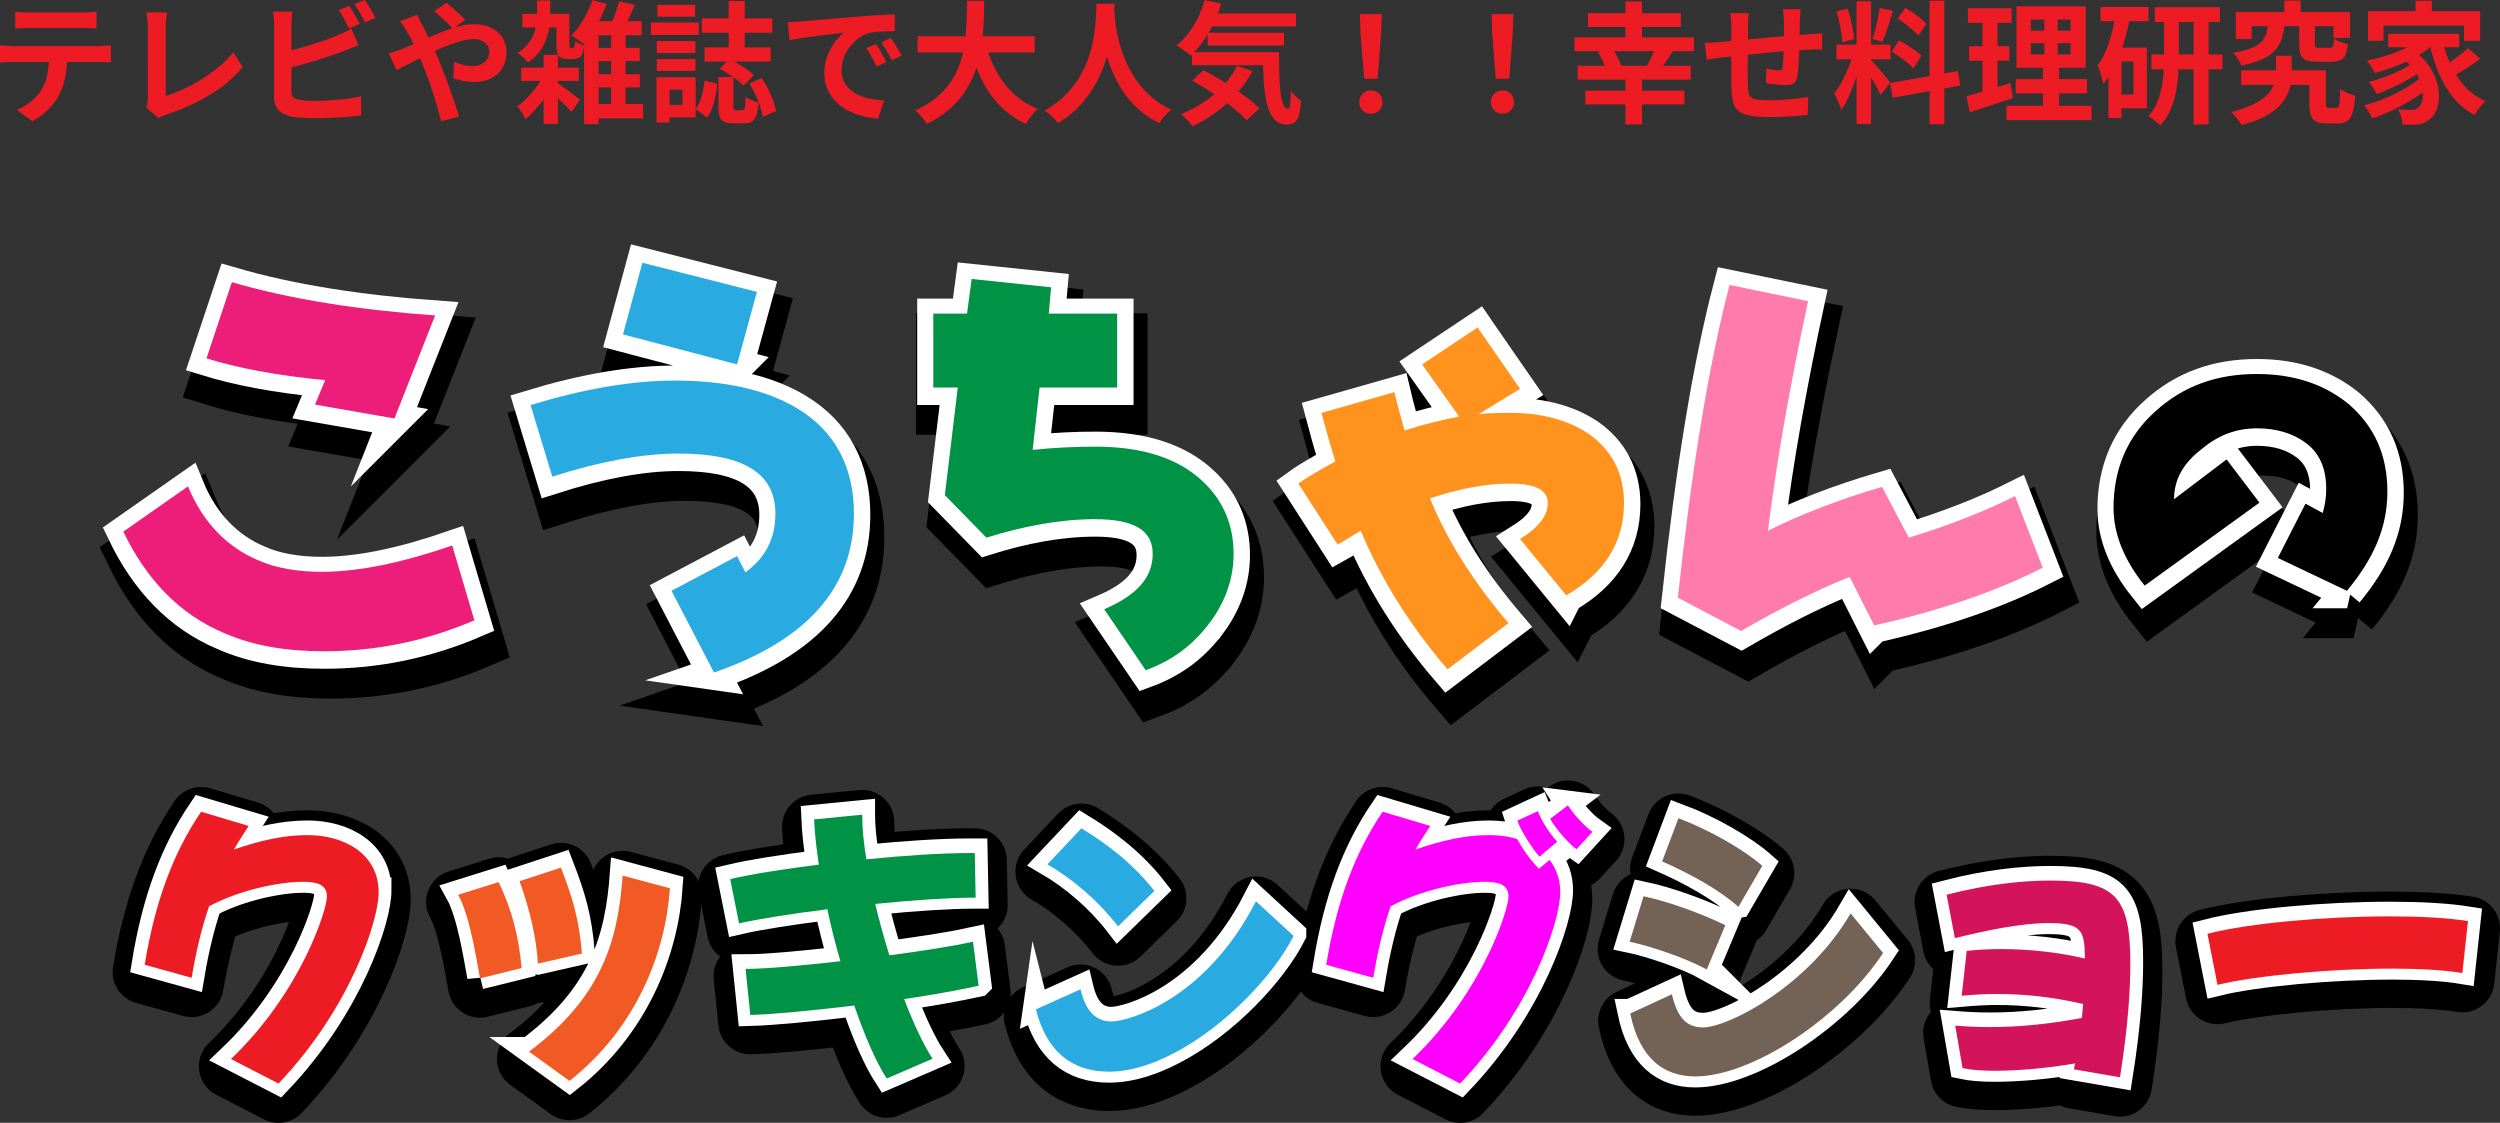 <?xml version="1.0" encoding="UTF-8"?>
<svg id="_レイヤー_2" data-name="レイヤー 2" xmlns="http://www.w3.org/2000/svg" viewBox="0 0 878.21 394.43">
  <rect x="0" y="0" width="878.21" height="394.43" fill="#333333" stroke="none"/>
  <defs>
    <style>
      .cls-1, .cls-2, .cls-3, .cls-4, .cls-5 {
        fill: #29abe2;
      }

      .cls-6, .cls-7, .cls-8, .cls-2, .cls-9, .cls-10, .cls-11, .cls-12, .cls-13, .cls-3, .cls-14, .cls-15, .cls-16, .cls-4, .cls-17, .cls-18, .cls-19 {
        stroke-miterlimit: 10;
      }

      .cls-6, .cls-7, .cls-2, .cls-9, .cls-10, .cls-11, .cls-13, .cls-20, .cls-16, .cls-4, .cls-17, .cls-18, .cls-19 {
        stroke: #fff;
      }

      .cls-6, .cls-2, .cls-9, .cls-10, .cls-13, .cls-16, .cls-17 {
        stroke-width: 9px;
      }

      .cls-6, .cls-21, .cls-22 {
        fill: #f15a24;
      }

      .cls-7, .cls-11, .cls-20, .cls-4, .cls-18, .cls-19 {
        stroke-width: 11.41px;
      }

      .cls-7, .cls-23, .cls-15 {
        fill: #ff931e;
      }

      .cls-24, .cls-25, .cls-16 {
        fill: #d4145a;
      }

      .cls-26, .cls-8, .cls-27, .cls-12, .cls-21, .cls-28, .cls-3, .cls-25, .cls-14, .cls-15, .cls-5, .cls-29, .cls-30 {
        stroke: #000;
      }

      .cls-26, .cls-27, .cls-21, .cls-28, .cls-25, .cls-5, .cls-30 {
        stroke-linejoin: round;
        stroke-width: 22.51px;
      }

      .cls-26, .cls-13, .cls-31 {
        fill: #f0f;
      }

      .cls-8, .cls-11, .cls-32 {
        fill: #ed1e79;
      }

      .cls-8, .cls-12, .cls-3, .cls-14, .cls-15, .cls-29 {
        stroke-width: 16.73px;
      }

      .cls-27, .cls-12, .cls-33, .cls-17, .cls-18 {
        fill: #009245;
      }

      .cls-9, .cls-28, .cls-34 {
        fill: #ed1c24;
      }

      .cls-10, .cls-35, .cls-30 {
        fill: #736357;
      }

      .cls-14, .cls-36, .cls-19 {
        fill: #ff7bac;
      }
    </style>
  </defs>
  <g id="_レイヤー_1-2" data-name="レイヤー 1">
    <g>
      <g>
        <path class="cls-8" d="M116.22,237.03c-13.47,0-25.15-1.95-35.38-6.49-15.42-6.49-27.1-18.66-35.21-35.54l22.72-15.9c5.19,12.66,13.79,21.42,24.66,25.96,6.17,2.76,13.79,4.06,22.39,4.06,12.98,0,28.4-3.25,45.76-9.25l7.79,26.29c-17.04,7.3-34.56,10.87-52.74,10.87ZM140.89,155.25l-27.91-4.87,3.57-8.6c-17.36-1.62-31.16-4.38-41.7-7.63l8.92-26.77c20.61,6,44.62,9.74,71.4,11.68l-14.28,36.19Z"/>
        <path class="cls-3" d="M253.12,244.49l-14.93-28.72,23.04-12.17,2.92,5.68c6.82-4.87,10.55-11.68,10.55-20.61,0-14.28-11.36-21.1-34.08-21.1-12.66,0-27.59,2.76-44.3,8.11l-7.63-25.15c18.66-5.68,35.7-8.6,50.63-8.6,17.85,0,32.13,3.25,43,9.74,13.47,8.11,19.96,20.77,19.96,37,0,25.8-16.23,44.46-49.17,55.82ZM261.24,136.26l-40.08-10.55,6.82-25.15,40.24,10.22-6.98,25.48Z"/>
        <path class="cls-12" d="M427.51,226.64c-5.68,7.79-12.98,13.47-22.72,17.04l-14.6-21.42c11.36-4.87,17.04-11.03,17.04-19.47s-6.81-12.17-20.28-12.17c-12.17,0-25.15,2.43-38.13,6.49l-14.6-14.93,4.54-37.81h-8.6v-25.96h11.85l1.62-12.17,27.91,2.92-.81,9.25h24.02v25.96h-27.26l-2.43,21.91c7.79-.81,15.09-1.14,21.91-1.14,16.71,0,29.21,4.06,37.81,12.17,7.3,6.82,10.87,15.42,10.87,25.48,0,8.44-2.76,16.55-8.11,23.85Z"/>
        <path class="cls-15" d="M552.51,217.39l-16.23-19.8c6.49-4.06,9.74-8.11,9.74-12.66s-4.38-6.81-12.98-6.81c-9.25,0-18.66,1.95-28.4,5.19,6.17,15.09,15.42,29.53,27.59,43.81l-21.42,16.23c-12.98-15.09-23.2-31.32-30.51-48.68-2.76,1.62-5.19,3.25-8.11,4.87l-13.79-21.42c4.06-2.92,8.6-5.35,12.98-7.79-1.62-5.19-3.25-10.87-4.87-17.04l25.64-7.3c1.14,4.87,2.43,9.41,3.57,13.47,6.49-2.11,12.98-3.73,19.15-4.87l-12.98-18.34,19.47-12.98,14.93,21.58-14.6,8.92c3.73-.49,7.3-.49,11.36-.49,10.55,0,19.96,2.43,27.26,7.3,8.11,5.68,12.49,13.79,12.49,24.34,0,13.79-6.82,24.67-20.28,32.45Z"/>
        <path class="cls-14" d="M660.68,227.94l-8.6-17.04c-12.98,5.19-25.48,11.68-38.13,18.99l-22.23-11.68c4.87-45.44,10.87-81.95,18.17-109.86l27.59,5.68c-6,27.91-10.87,54.69-14.12,80.65,11.36-5.68,24.66-10.87,40.08-15.42l9.41,17.85c13.31-4.06,25.96-8.92,37.32-14.6l9.74,25.15c-15.9,8.11-35.37,14.93-59.23,20.28Z"/>
        <path class="cls-29" d="M826.77,215.79l-24.29-11.54,9.72-19.07,6.07,3.28c.85-3.04,1.21-5.71,1.21-8.5,0-6.92-2.19-12.39-7.05-16.03-4.49-3.4-10.32-5.22-17.25-5.22-7.29,0-13.73,2.43-19.43,7.29-6.44,4.86-9.72,10.69-9.72,17.61l18.46-13.97,11.54,15.18-40.33,29.15c-7.29-9.11-10.93-18.22-10.93-27.33,0-13.6,4.86-25.14,14.82-34.01,9.72-8.75,21.26-13,35.59-13,13,0,23.69,3.64,32.19,10.57,9.11,7.9,13.6,17.98,13.6,30.73s-4.86,23.57-14.21,34.86Z"/>
      </g>
      <g>
        <path class="cls-11" d="M113.96,229.22c-13.47,0-25.15-1.95-35.38-6.49-15.42-6.49-27.1-18.66-35.21-35.54l22.72-15.9c5.19,12.66,13.79,21.42,24.66,25.96,6.17,2.76,13.79,4.06,22.39,4.06,12.98,0,28.4-3.25,45.76-9.25l7.79,26.29c-17.04,7.3-34.56,10.87-52.74,10.87ZM138.62,147.44l-27.91-4.87,3.57-8.6c-17.36-1.62-31.16-4.38-41.7-7.63l8.92-26.77c20.61,6,44.62,9.74,71.4,11.68l-14.28,36.19Z"/>
        <path class="cls-4" d="M250.86,236.68l-14.93-28.72,23.04-12.17,2.92,5.68c6.82-4.87,10.55-11.68,10.55-20.61,0-14.28-11.36-21.1-34.08-21.1-12.66,0-27.59,2.76-44.3,8.11l-7.63-25.15c18.66-5.68,35.7-8.6,50.63-8.6,17.85,0,32.13,3.25,43,9.74,13.47,8.11,19.96,20.77,19.96,37,0,25.8-16.23,44.46-49.17,55.82ZM258.97,128.45l-40.08-10.55,6.82-25.15,40.24,10.22-6.98,25.48Z"/>
        <path class="cls-18" d="M425.25,218.83c-5.68,7.79-12.98,13.47-22.72,17.04l-14.6-21.42c11.36-4.87,17.04-11.03,17.04-19.47s-6.81-12.17-20.28-12.17c-12.17,0-25.15,2.43-38.13,6.49l-14.6-14.93,4.54-37.81h-8.6v-25.96h11.85l1.62-12.17,27.91,2.92-.81,9.25h24.02v25.96h-27.26l-2.43,21.91c7.79-.81,15.09-1.14,21.91-1.14,16.71,0,29.21,4.06,37.81,12.17,7.3,6.82,10.87,15.42,10.87,25.48,0,8.44-2.76,16.55-8.11,23.85Z"/>
        <path class="cls-7" d="M550.25,209.58l-16.23-19.8c6.49-4.06,9.74-8.11,9.74-12.66s-4.38-6.81-12.98-6.81c-9.25,0-18.66,1.95-28.4,5.19,6.17,15.09,15.42,29.53,27.59,43.81l-21.42,16.23c-12.98-15.09-23.2-31.32-30.51-48.68-2.76,1.62-5.19,3.25-8.11,4.87l-13.79-21.42c4.06-2.92,8.6-5.35,12.98-7.79-1.62-5.19-3.25-10.87-4.87-17.04l25.64-7.3c1.14,4.87,2.43,9.41,3.57,13.47,6.49-2.11,12.98-3.73,19.15-4.87l-12.98-18.34,19.47-12.98,14.93,21.58-14.6,8.92c3.73-.49,7.3-.49,11.36-.49,10.55,0,19.96,2.43,27.26,7.3,8.11,5.68,12.49,13.79,12.49,24.34,0,13.79-6.82,24.67-20.28,32.45Z"/>
        <path class="cls-19" d="M658.41,220.13l-8.6-17.04c-12.98,5.19-25.48,11.68-38.13,18.99l-22.23-11.68c4.87-45.44,10.87-81.95,18.17-109.86l27.59,5.68c-6,27.91-10.87,54.69-14.12,80.65,11.36-5.68,24.66-10.87,40.08-15.42l9.41,17.85c13.31-4.06,25.96-8.92,37.32-14.6l9.74,25.15c-15.9,8.11-35.37,14.93-59.23,20.28Z"/>
        <path class="cls-20" d="M824.5,207.98l-24.29-11.54,9.72-19.07,6.07,3.28c.85-3.04,1.21-5.71,1.21-8.5,0-6.92-2.19-12.39-7.05-16.03-4.49-3.4-10.32-5.22-17.25-5.22-7.29,0-13.73,2.43-19.43,7.29-6.44,4.86-9.72,10.69-9.72,17.61l18.46-13.97,11.54,15.18-40.33,29.15c-7.29-9.11-10.93-18.22-10.93-27.33,0-13.6,4.86-25.14,14.82-34.01,9.72-8.75,21.26-13,35.59-13,13,0,23.69,3.64,32.19,10.57,9.11,7.9,13.6,17.98,13.6,30.73s-4.86,23.57-14.21,34.86Z"/>
      </g>
      <g>
        <path class="cls-32" d="M113.91,228.78c-13.47,0-25.15-1.95-35.38-6.49-15.42-6.49-27.1-18.66-35.21-35.54l22.72-15.9c5.19,12.66,13.79,21.42,24.66,25.96,6.17,2.76,13.79,4.06,22.39,4.06,12.98,0,28.4-3.25,45.76-9.25l7.79,26.29c-17.04,7.3-34.56,10.87-52.74,10.87ZM138.57,147l-27.91-4.87,3.57-8.6c-17.36-1.62-31.16-4.38-41.7-7.63l8.92-26.77c20.61,6,44.62,9.74,71.4,11.68l-14.28,36.19Z"/>
        <path class="cls-1" d="M250.81,236.25l-14.93-28.72,23.04-12.17,2.92,5.68c6.82-4.87,10.55-11.68,10.55-20.61,0-14.28-11.36-21.1-34.08-21.1-12.66,0-27.59,2.76-44.3,8.11l-7.63-25.15c18.66-5.68,35.7-8.6,50.63-8.6,17.85,0,32.13,3.25,43,9.74,13.47,8.11,19.96,20.77,19.96,37,0,25.8-16.23,44.46-49.17,55.82ZM258.92,128.01l-40.08-10.55,6.82-25.15,40.24,10.22-6.98,25.48Z"/>
        <path class="cls-33" d="M425.2,218.4c-5.68,7.79-12.98,13.47-22.72,17.04l-14.6-21.42c11.36-4.87,17.04-11.03,17.04-19.47s-6.81-12.17-20.28-12.17c-12.17,0-25.15,2.43-38.13,6.49l-14.6-14.93,4.54-37.81h-8.6v-25.96h11.85l1.62-12.17,27.91,2.92-.81,9.25h24.02v25.96h-27.26l-2.43,21.91c7.79-.81,15.09-1.14,21.91-1.14,16.71,0,29.21,4.06,37.81,12.17,7.3,6.82,10.87,15.42,10.87,25.48,0,8.44-2.76,16.55-8.11,23.85Z"/>
        <path class="cls-23" d="M550.2,209.15l-16.23-19.8c6.49-4.06,9.74-8.11,9.74-12.66s-4.38-6.81-12.98-6.81c-9.25,0-18.66,1.95-28.4,5.19,6.17,15.09,15.42,29.53,27.59,43.81l-21.42,16.23c-12.98-15.09-23.2-31.32-30.51-48.68-2.76,1.62-5.19,3.25-8.11,4.87l-13.79-21.42c4.06-2.92,8.6-5.35,12.98-7.79-1.62-5.19-3.25-10.87-4.87-17.04l25.64-7.3c1.14,4.87,2.43,9.41,3.57,13.47,6.49-2.11,12.98-3.73,19.15-4.87l-12.98-18.34,19.47-12.98,14.93,21.58-14.6,8.92c3.73-.49,7.3-.49,11.36-.49,10.55,0,19.96,2.43,27.26,7.3,8.11,5.68,12.49,13.79,12.49,24.34,0,13.79-6.82,24.67-20.28,32.45Z"/>
        <path class="cls-36" d="M658.36,219.7l-8.6-17.04c-12.98,5.19-25.48,11.68-38.13,18.99l-22.23-11.68c4.87-45.44,10.87-81.95,18.17-109.86l27.59,5.68c-6,27.91-10.87,54.69-14.12,80.65,11.36-5.68,24.66-10.87,40.08-15.42l9.41,17.85c13.31-4.06,25.96-8.92,37.32-14.6l9.74,25.15c-15.9,8.11-35.37,14.93-59.23,20.28Z"/>
        <path d="M824.45,207.54l-24.29-11.54,9.72-19.07,6.07,3.28c.85-3.04,1.21-5.71,1.21-8.5,0-6.92-2.19-12.39-7.05-16.03-4.49-3.4-10.32-5.22-17.25-5.22-7.29,0-13.73,2.43-19.43,7.29-6.44,4.86-9.72,10.69-9.72,17.61l18.46-13.97,11.54,15.18-40.33,29.15c-7.29-9.11-10.93-18.22-10.93-27.33,0-13.6,4.86-25.14,14.82-34.01,9.72-8.75,21.26-13,35.59-13,13,0,23.69,3.64,32.19,10.57,9.11,7.9,13.6,17.98,13.6,30.73s-4.86,23.57-14.21,34.86Z"/>
      </g>
    </g>
    <g>
      <path class="cls-34" d="M0,15.91c.68.06,1.41.12,2.2.18.79.06,1.53.09,2.24.09h30.29c.49,0,1.16-.02,2.01-.07.85-.05,1.58-.12,2.2-.21v6.01c-.56-.06-1.23-.1-2.03-.12-.8-.02-1.53-.02-2.17-.02H4.44c-.68,0-1.43.02-2.24.05-.82.03-1.55.08-2.2.14v-6.06ZM5.36,4.07c.77.12,1.6.21,2.5.25.89.05,1.71.07,2.45.07h18.59c.8,0,1.63-.02,2.5-.07.86-.05,1.69-.13,2.5-.25v5.96c-.8-.06-1.63-.11-2.5-.14-.86-.03-1.7-.05-2.5-.05H10.36c-.8,0-1.66.02-2.57.05-.91.03-1.72.08-2.43.14v-5.96ZM23.67,19.1c0,3.02-.26,5.73-.79,8.11-.52,2.39-1.28,4.54-2.27,6.45-.55,1.05-1.29,2.13-2.22,3.24-.92,1.11-1.99,2.16-3.19,3.14s-2.5,1.82-3.88,2.5l-5.41-3.93c1.63-.65,3.21-1.57,4.72-2.77s2.73-2.48,3.65-3.84c1.17-1.79,1.96-3.76,2.36-5.92.4-2.16.6-4.47.6-6.94l6.43-.05Z"/>
      <path class="cls-34" d="M51.32,37.68c.28-.58.45-1.09.51-1.53.06-.43.09-.92.09-1.48V9.62c0-.58-.02-1.2-.07-1.85s-.11-1.27-.19-1.87c-.08-.6-.16-1.12-.25-1.55h7.26c-.12.89-.23,1.77-.32,2.64-.09.86-.14,1.74-.14,2.64v24.04c1.88-.55,3.89-1.32,6.03-2.29,2.14-.97,4.3-2.13,6.47-3.47s4.22-2.81,6.15-4.42c1.93-1.6,3.63-3.31,5.11-5.13l3.28,5.22c-3.14,3.79-7.04,7.07-11.67,9.83-4.64,2.76-9.69,5.03-15.14,6.82-.31.12-.71.28-1.2.46-.49.18-1,.45-1.53.79l-4.39-3.79Z"/>
      <path class="cls-34" d="M102.74,4.07c-.12.71-.22,1.53-.28,2.45-.06.92-.09,1.71-.09,2.36v23.35c0,.99.25,1.67.74,2.03.49.37,1.25.66,2.27.88.71.09,1.53.16,2.45.21s1.9.07,2.91.07c1.2,0,2.54-.04,4-.12,1.46-.08,2.94-.18,4.44-.3,1.49-.12,2.91-.29,4.23-.51,1.32-.21,2.47-.45,3.42-.69v6.75c-1.45.21-3.13.39-5.04.53-1.91.14-3.86.25-5.85.32-1.99.08-3.85.12-5.57.12-1.51,0-2.94-.05-4.28-.14s-2.5-.22-3.49-.37c-2-.4-3.56-1.16-4.67-2.29-1.11-1.12-1.66-2.67-1.66-4.65V8.88c0-.34-.02-.8-.05-1.39-.03-.58-.07-1.19-.12-1.8-.05-.62-.12-1.16-.21-1.62h6.84ZM99.69,18.26c1.48-.31,3.05-.69,4.72-1.13s3.34-.93,5.04-1.46c1.69-.52,3.31-1.06,4.83-1.59s2.89-1.07,4.09-1.6c.83-.31,1.66-.66,2.47-1.06.82-.4,1.67-.88,2.57-1.43l2.5,5.87c-.89.34-1.83.72-2.8,1.13-.97.42-1.84.76-2.61,1.04-1.36.52-2.91,1.08-4.65,1.66-1.74.59-3.55,1.16-5.43,1.73-1.88.57-3.74,1.1-5.57,1.59-1.83.49-3.54.92-5.11,1.29l-.05-6.06ZM122.67,2.08c.4.55.83,1.22,1.29,1.99.46.77.9,1.54,1.32,2.31.42.77.78,1.45,1.09,2.03l-3.75,1.57c-.46-.96-1.03-2.04-1.69-3.26-.66-1.22-1.3-2.27-1.92-3.17l3.65-1.48ZM128.12,0c.43.59.88,1.26,1.34,2.03s.92,1.53,1.36,2.29c.45.75.79,1.41,1.04,1.96l-3.65,1.57c-.49-.99-1.08-2.08-1.76-3.28-.68-1.2-1.34-2.23-1.99-3.1l3.65-1.48Z"/>
      <path class="cls-34" d="M136.54,18.73c.92-.21,1.83-.48,2.71-.79.88-.31,1.5-.54,1.87-.69,1.69-.68,3.41-1.4,5.16-2.17,1.74-.77,3.5-1.55,5.27-2.33s3.51-1.5,5.22-2.13,3.39-1.14,5.04-1.53c1.65-.38,3.2-.58,4.65-.58,2.4,0,4.46.43,6.17,1.29,1.71.86,3.02,2.03,3.93,3.51.91,1.48,1.36,3.11,1.36,4.9,0,2.16-.46,4.03-1.39,5.62-.93,1.59-2.25,2.81-3.98,3.68-1.73.86-3.78,1.29-6.15,1.29-1.23,0-2.5-.14-3.81-.42-1.31-.28-2.41-.57-3.3-.88l.14-5.83c1.05.46,2.13.84,3.24,1.13,1.11.29,2.17.44,3.19.44,1.14,0,2.17-.21,3.07-.62.91-.42,1.63-1.01,2.15-1.78s.79-1.71.79-2.82c0-.77-.22-1.48-.67-2.13s-1.08-1.16-1.89-1.55-1.81-.58-2.98-.58c-1.51,0-3.21.29-5.11.86s-3.89,1.3-5.99,2.2c-2.1.89-4.15,1.84-6.15,2.84-2,1-3.85,1.94-5.55,2.82-1.7.88-3.11,1.58-4.25,2.1l-2.73-5.87ZM146.52,5.18c.15.28.34.65.55,1.11.22.46.45.92.69,1.36.25.45.45.82.6,1.13.96,1.79,1.93,3.75,2.91,5.89.99,2.14,1.9,4.18,2.73,6.13.52,1.26,1.13,2.77,1.83,4.53.69,1.76,1.38,3.59,2.06,5.5s1.32,3.75,1.92,5.5,1.09,3.28,1.46,4.58l-6.34,1.67c-.46-1.94-1.03-4.05-1.71-6.33-.68-2.28-1.4-4.54-2.17-6.77-.77-2.23-1.54-4.28-2.31-6.13-.62-1.45-1.23-2.87-1.83-4.25-.6-1.39-1.2-2.72-1.8-4-.6-1.28-1.23-2.46-1.87-3.54-.31-.58-.72-1.26-1.23-2.03-.51-.77-1.01-1.45-1.5-2.03l6.01-2.31ZM159.1,10.13c-.53-.59-1.19-1.27-1.99-2.06-.8-.79-1.62-1.56-2.45-2.31-.83-.75-1.56-1.35-2.17-1.78l4.25-2.96c.58.4,1.29.96,2.13,1.69.83.72,1.67,1.46,2.52,2.22.85.76,1.53,1.43,2.06,2.01l-4.35,3.19Z"/>
      <path class="cls-34" d="M191.28,25.75l3.79,2.31c-.77,1.6-1.72,3.26-2.84,4.97-1.13,1.71-2.34,3.33-3.65,4.85-1.31,1.53-2.63,2.83-3.95,3.91-.34-.65-.79-1.42-1.34-2.31s-1.08-1.62-1.57-2.17c1.2-.83,2.41-1.87,3.63-3.12,1.22-1.25,2.34-2.6,3.38-4.07,1.03-1.46,1.89-2.92,2.57-4.37ZM188.65.18h4.62v4.49c0,1.39-.08,2.83-.25,4.32-.17,1.5-.52,3-1.04,4.53-.52,1.53-1.3,3-2.33,4.44-1.03,1.43-2.41,2.77-4.14,4-.4-.52-.96-1.12-1.69-1.78-.72-.66-1.39-1.16-2.01-1.5,1.54-1.05,2.77-2.17,3.7-3.35.92-1.19,1.61-2.4,2.06-3.63.45-1.23.74-2.47.88-3.7s.21-2.39.21-3.47V.18ZM183.1,23.77h20.21v4.67h-20.21v-4.67ZM183.51,4.9h14.47v4.76h-14.47v-4.76ZM190.96,19.28h5.04v24.27h-5.04v-24.27ZM195.54,28.99c.43.25,1.03.65,1.8,1.2s1.59,1.16,2.45,1.8c.86.65,1.66,1.25,2.38,1.8.72.55,1.24.97,1.55,1.25l-3,4.3c-.43-.56-.99-1.18-1.69-1.87-.69-.69-1.42-1.41-2.17-2.15-.76-.74-1.5-1.43-2.22-2.08-.72-.65-1.35-1.19-1.87-1.62l2.77-2.64ZM195.49,4.9h4.53v10.5c0,.77.03,1.2.09,1.29.03.06.08.12.16.16.08.05.15.07.21.07h.55c.15,0,.31-.03.46-.09.06-.06.12-.14.18-.23.06-.09.11-.2.14-.32.06-.19.1-.45.12-.79s.04-.74.07-1.2c.37.34.86.66,1.46.95.6.29,1.18.53,1.73.72-.06.62-.15,1.22-.25,1.8-.11.59-.24,1.02-.39,1.29-.31.59-.75,1.02-1.34,1.29-.25.15-.56.26-.95.32-.39.06-.75.09-1.09.09h-1.99c-.49,0-.99-.08-1.5-.23-.51-.15-.93-.4-1.27-.74-.34-.37-.58-.85-.72-1.43-.14-.58-.21-1.56-.21-2.91V4.9ZM208.11.05l4.99,1.34c-.62,1.76-1.36,3.5-2.24,5.22-.88,1.73-1.82,3.34-2.82,4.86-1,1.51-2.03,2.84-3.07,3.98-.31-.31-.73-.65-1.27-1.02s-1.09-.74-1.64-1.11c-.55-.37-1.03-.65-1.43-.83,1.57-1.51,3.01-3.38,4.32-5.59,1.31-2.22,2.37-4.5,3.17-6.84ZM210.28,7.44h15.12v4.95h-15.12v31.21h-5.09V9.39l1.85-1.94h3.24ZM206.96,16.83h17.76v4.62h-17.76v-4.62ZM206.96,26.08h17.8v4.62h-17.8v-4.62ZM207.19,36.53h18.73v5.04h-18.73v-5.04ZM217.5.46l5.46,1.29c-.68,1.6-1.38,3.2-2.1,4.79-.72,1.59-1.41,2.94-2.06,4.05l-4.58-1.25c.4-.8.81-1.72,1.23-2.75.42-1.03.8-2.09,1.16-3.17.35-1.08.65-2.06.9-2.96ZM214.68,9.85h5.09v28.11h-5.09V9.85Z"/>
      <path class="cls-34" d="M228.64,7.91h16.83v4.39h-16.83v-4.39ZM230.63,27.14h4.58v15.91h-4.58v-15.91ZM230.72,14.43h13.55v4.21h-13.55v-4.21ZM230.72,20.76h13.55v4.16h-13.55v-4.16ZM230.91,1.71h13.27v4.16h-13.27V1.71ZM233.13,27.14h11.24v14.1h-11.24v-4.39h6.61v-5.32h-6.61v-4.39ZM247.51,28.25l4.48,1.2c-.15,1.39-.37,2.81-.65,4.25-.28,1.45-.65,2.83-1.11,4.14-.46,1.31-1.08,2.47-1.85,3.49l-4.02-3.01c.62-.8,1.13-1.74,1.55-2.82s.75-2.24,1.02-3.49c.26-1.25.45-2.5.58-3.77ZM246.54,6.47h24.78v5.04h-24.78v-5.04ZM247.51,16.64h23.21v4.99h-23.21v-4.99ZM252.41,27.05h5.22v10.22c0,.62.05,1.01.16,1.18.11.17.38.25.81.25h2.17c.31,0,.54-.11.69-.32.15-.21.26-.66.32-1.34.06-.68.11-1.68.14-3,.52.4,1.24.79,2.15,1.16.91.37,1.7.65,2.38.83-.12,1.91-.38,3.4-.76,4.46-.39,1.06-.92,1.8-1.6,2.22s-1.59.62-2.73.62h-3.7c-1.45,0-2.55-.18-3.31-.55-.76-.37-1.27-.99-1.55-1.87-.28-.88-.42-2.07-.42-3.58v-10.26ZM252.82,24.14l3.42-3.38c.99.46,2.03,1.02,3.12,1.67,1.09.65,2.13,1.31,3.1,1.99.97.68,1.75,1.33,2.33,1.94l-3.61,3.75c-.55-.62-1.29-1.29-2.22-2.01s-1.93-1.43-3.01-2.13-2.13-1.3-3.14-1.83ZM255.97.37h5.64v19.37h-5.64V.37ZM263.23,29.36l4.3-1.94c.83,1.17,1.59,2.44,2.29,3.81.69,1.37,1.28,2.73,1.76,4.07.48,1.34.82,2.57,1.04,3.68l-4.67,2.08c-.15-1.08-.46-2.3-.92-3.65-.46-1.36-1.02-2.74-1.66-4.16-.65-1.42-1.36-2.71-2.13-3.88Z"/>
      <path class="cls-34" d="M276.68,7.81c.92-.03,1.8-.07,2.64-.12.83-.05,1.46-.08,1.9-.12.96-.06,2.13-.16,3.54-.3,1.4-.14,2.97-.29,4.72-.44s3.6-.31,5.57-.46c1.97-.15,4.02-.32,6.15-.51,1.6-.15,3.2-.29,4.79-.39,1.59-.11,3.1-.2,4.53-.28,1.43-.08,2.69-.13,3.77-.16l.05,5.92c-.83,0-1.79.02-2.87.05-1.08.03-2.15.08-3.21.16s-2.01.22-2.84.44c-1.39.37-2.68.99-3.88,1.87-1.2.88-2.24,1.91-3.12,3.1-.88,1.19-1.56,2.47-2.06,3.84-.49,1.37-.74,2.75-.74,4.14,0,1.51.27,2.84.81,4,.54,1.16,1.28,2.14,2.22,2.96.94.82,2.04,1.5,3.31,2.04s2.63.95,4.09,1.22,2.98.46,4.55.55l-2.17,6.33c-1.94-.12-3.83-.43-5.66-.92-1.83-.49-3.55-1.17-5.16-2.03-1.6-.86-3-1.92-4.18-3.17-1.19-1.25-2.13-2.68-2.82-4.3-.69-1.62-1.04-3.43-1.04-5.43,0-2.22.35-4.26,1.06-6.13s1.6-3.5,2.66-4.9c1.06-1.4,2.12-2.49,3.17-3.26-.86.12-1.9.25-3.12.37s-2.53.27-3.93.44c-1.4.17-2.83.35-4.28.53-1.45.18-2.84.39-4.18.62s-2.55.46-3.63.67l-.6-6.33ZM307.71,15.49c.4.55.83,1.21,1.27,1.96.45.76.89,1.51,1.32,2.27.43.76.8,1.44,1.11,2.06l-3.51,1.57c-.59-1.29-1.15-2.43-1.69-3.42-.54-.99-1.18-1.99-1.92-3l3.42-1.43ZM312.89,13.36c.4.55.84,1.19,1.32,1.92.48.72.95,1.46,1.41,2.22.46.76.85,1.43,1.16,2.01l-3.47,1.66c-.62-1.23-1.21-2.33-1.78-3.28-.57-.96-1.24-1.94-2.01-2.96l3.38-1.57Z"/>
      <path class="cls-34" d="M339.7.28h6.06c-.03,2.34-.1,4.82-.21,7.42-.11,2.61-.35,5.25-.72,7.93s-.96,5.34-1.78,7.98-1.96,5.16-3.42,7.58c-1.46,2.42-3.35,4.68-5.64,6.77s-5.09,3.95-8.39,5.55c-.43-.74-1.03-1.56-1.8-2.45-.77-.89-1.56-1.63-2.36-2.22,3.14-1.42,5.78-3.06,7.91-4.92,2.13-1.86,3.86-3.88,5.2-6.06s2.37-4.44,3.07-6.8,1.19-4.74,1.46-7.14c.26-2.4.42-4.76.49-7.07.06-2.31.11-4.5.14-6.57ZM322.32,12.71h41.15v5.73h-41.15v-5.73ZM346.08,15.03c.92,3.51,2.2,6.8,3.84,9.85s3.66,5.72,6.08,8c2.42,2.28,5.25,4.08,8.48,5.41-.46.4-.95.91-1.46,1.53s-1,1.26-1.48,1.92c-.48.66-.87,1.26-1.18,1.78-3.55-1.67-6.59-3.81-9.13-6.43-2.54-2.62-4.68-5.68-6.4-9.18-1.73-3.5-3.17-7.36-4.35-11.58l5.59-1.29Z"/>
      <path class="cls-34" d="M385.2,1.34h6.38c-.06,1.29-.17,2.96-.32,4.99-.16,2.03-.44,4.29-.86,6.77-.42,2.48-1.04,5.08-1.87,7.79-.83,2.71-1.96,5.42-3.4,8.12s-3.25,5.27-5.46,7.72c-2.2,2.45-4.88,4.63-8.02,6.54-.49-.71-1.16-1.46-2.01-2.27s-1.73-1.53-2.66-2.17c3.08-1.73,5.67-3.7,7.77-5.92,2.1-2.22,3.81-4.55,5.13-7,1.33-2.45,2.34-4.92,3.05-7.4.71-2.48,1.22-4.83,1.53-7.05.31-2.22.49-4.21.55-5.96.06-1.76.12-3.14.18-4.16ZM391.35,2.59c.03.59.09,1.51.19,2.77.09,1.26.28,2.77.55,4.53s.7,3.66,1.27,5.71c.57,2.05,1.33,4.15,2.29,6.31.96,2.16,2.14,4.27,3.56,6.33,1.42,2.07,3.14,3.98,5.16,5.73,2.02,1.76,4.38,3.28,7.1,4.58-.89.65-1.72,1.4-2.47,2.27-.76.86-1.36,1.68-1.83,2.45-2.84-1.42-5.31-3.11-7.42-5.06-2.11-1.96-3.92-4.08-5.41-6.38-1.5-2.3-2.74-4.63-3.72-7-.99-2.37-1.78-4.71-2.38-7-.6-2.3-1.06-4.43-1.36-6.4-.31-1.97-.52-3.68-.62-5.13-.11-1.45-.19-2.5-.25-3.14l5.36-.55Z"/>
      <path class="cls-34" d="M423.16.05l5.83,1.25c-1.11,3.73-2.61,7.18-4.49,10.36s-3.95,5.8-6.2,7.86c-.34-.34-.83-.73-1.46-1.18s-1.27-.89-1.92-1.34c-.65-.45-1.2-.79-1.66-1.04,2.28-1.76,4.28-4.05,5.99-6.87,1.71-2.82,3.01-5.83,3.91-9.04ZM434.58,23.16l5.41,1.76c-1.54,2.9-3.41,5.57-5.62,8.02-2.2,2.45-4.62,4.63-7.24,6.54-2.62,1.91-5.35,3.54-8.18,4.9-.28-.37-.66-.83-1.13-1.39-.48-.55-.99-1.09-1.53-1.62-.54-.52-1.01-.96-1.41-1.29,2.84-1.14,5.51-2.54,8.02-4.21,2.51-1.67,4.76-3.58,6.75-5.73s3.63-4.49,4.92-6.98ZM418.72,18.31h26.68v4.62h-26.68v-4.62ZM418.82,28.3l3.93-3.65c1.7.89,3.46,1.89,5.29,2.98,1.83,1.09,3.65,2.24,5.46,3.45,1.8,1.2,3.47,2.4,5.02,3.58,1.54,1.19,2.84,2.32,3.88,3.4l-4.44,4.21c-.96-1.05-2.17-2.19-3.63-3.42s-3.07-2.47-4.81-3.72c-1.74-1.25-3.54-2.46-5.39-3.63-1.85-1.17-3.62-2.23-5.32-3.19ZM423.72,4.72h31.53v4.58h-31.53v-4.58ZM424.23,11.51h26.82v4.49h-26.82v-4.49ZM443.6,18.31h5.69c0,2.77.03,5.37.09,7.79.06,2.42.21,4.53.44,6.33.23,1.8.56,3.22.99,4.25.43,1.03.99,1.55,1.67,1.55.37-.03.62-.62.74-1.76.12-1.14.2-2.64.23-4.48.52.62,1.12,1.24,1.78,1.87.66.63,1.27,1.16,1.83,1.6-.12,1.91-.35,3.48-.67,4.72-.32,1.23-.83,2.13-1.5,2.71-.68.57-1.6.86-2.77.86-1.94,0-3.48-.66-4.6-1.97s-1.96-3.13-2.52-5.46c-.55-2.33-.92-5.03-1.11-8.11-.18-3.08-.28-6.38-.28-9.89Z"/>
      <path class="cls-34" d="M481.56,39.95c-1.17,0-2.14-.39-2.91-1.16-.77-.77-1.16-1.74-1.16-2.91s.38-2.19,1.16-2.96c.77-.77,1.74-1.16,2.91-1.16s2.14.39,2.91,1.16c.77.77,1.16,1.76,1.16,2.96s-.39,2.14-1.16,2.91c-.77.77-1.74,1.16-2.91,1.16ZM479.2,27.65l-1.25-15.81-.23-6.89h7.67l-.23,6.89-1.25,15.81h-4.72Z"/>
      <path class="cls-34" d="M527.8,39.95c-1.17,0-2.14-.39-2.91-1.16-.77-.77-1.16-1.74-1.16-2.91s.38-2.19,1.16-2.96c.77-.77,1.74-1.16,2.91-1.16s2.14.39,2.91,1.16c.77.77,1.16,1.76,1.16,2.96s-.39,2.14-1.16,2.91c-.77.77-1.74,1.16-2.91,1.16ZM525.44,27.65l-1.25-15.81-.23-6.89h7.67l-.23,6.89-1.25,15.81h-4.72Z"/>
      <path class="cls-34" d="M553.09,13.13h41.98v4.85h-41.98v-4.85ZM554.2,23.12h39.72v4.85h-39.72v-4.85ZM556.88,31.86h34.82v4.81h-34.82v-4.81ZM557.81,4.67h32.64v4.81h-32.64v-4.81ZM561.36,18.26l4.99-1.43c.62.99,1.23,2.07,1.85,3.24.62,1.17,1.05,2.2,1.29,3.1l-5.27,1.57c-.22-.86-.59-1.9-1.13-3.12-.54-1.22-1.12-2.33-1.73-3.35ZM570.98.51h5.83v14.75h-5.83V.51ZM570.98,27.37h5.83v16.32h-5.83v-16.32ZM581.62,16.23l6.2,1.43c-.8,1.29-1.62,2.57-2.45,3.81-.83,1.25-1.57,2.32-2.22,3.21l-4.67-1.43c.4-.68.8-1.43,1.2-2.24.4-.82.77-1.64,1.11-2.47.34-.83.62-1.6.83-2.31Z"/>
      <path class="cls-34" d="M598.86,15.07c.68,0,1.53-.03,2.54-.09,1.02-.06,2.11-.14,3.28-.23.92-.09,2.3-.22,4.12-.39,1.82-.17,3.88-.36,6.2-.58,2.31-.21,4.72-.44,7.24-.67,2.51-.23,4.92-.44,7.24-.62,2.31-.18,4.36-.34,6.15-.46.65-.06,1.38-.12,2.2-.16s1.56-.1,2.24-.16v5.69c-.25-.03-.65-.05-1.2-.05s-1.13,0-1.73.02c-.6.02-1.1.04-1.5.07-1.2.03-2.67.1-4.39.21-1.73.11-3.58.25-5.55.42-1.97.17-3.98.35-6.03.55s-4.02.41-5.9.62-3.58.4-5.09.55c-1.51.15-2.71.28-3.61.37-.49.06-1.09.15-1.8.25-.71.11-1.41.22-2.1.32-.69.11-1.24.19-1.64.25l-.65-5.92ZM614.35,4.62c-.12.77-.2,1.52-.23,2.24-.03.72-.05,1.58-.05,2.57,0,.83,0,1.94-.02,3.33-.02,1.39-.03,2.89-.05,4.51l-.05,4.85c-.02,1.62-.02,3.09-.02,4.42s.01,2.37.05,3.14c.03,1.14.12,2.07.25,2.8s.44,1.29.9,1.69c.46.4,1.19.68,2.2.83,1,.15,2.37.23,4.09.23,1.51,0,3.11-.05,4.81-.16,1.7-.11,3.33-.25,4.9-.44,1.57-.18,2.94-.37,4.12-.55l-.23,6.29c-1.02.12-2.28.24-3.79.35-1.51.11-3.08.2-4.72.28s-3.19.12-4.67.12c-2.99,0-5.38-.17-7.17-.51-1.79-.34-3.14-.91-4.07-1.71-.92-.8-1.54-1.88-1.85-3.24-.31-1.36-.49-3.04-.55-5.04,0-.68,0-1.59-.02-2.73s-.02-2.41-.02-3.81v-4.32c0-1.48,0-2.89.02-4.23.02-1.34.02-2.52.02-3.54v-2.22c0-.96-.03-1.85-.09-2.68-.06-.83-.15-1.65-.28-2.45h6.52ZM632.52,3.24c-.03.25-.06.61-.09,1.09-.03.48-.06.98-.09,1.5-.03.52-.06,1-.09,1.43,0,1.02,0,2-.02,2.96-.02.96-.03,1.86-.05,2.71-.02.85-.04,1.67-.07,2.47-.03,1.36-.08,2.77-.14,4.25-.06,1.48-.14,2.85-.23,4.12-.09,1.26-.22,2.3-.37,3.1-.25,1.2-.68,2.01-1.29,2.43-.62.42-1.53.62-2.73.62-.52,0-1.24-.04-2.15-.12-.91-.08-1.8-.18-2.68-.3-.88-.12-1.6-.22-2.15-.28l.14-5.13c.71.16,1.49.29,2.33.42.85.12,1.49.19,1.92.19.46,0,.81-.07,1.04-.21s.36-.42.39-.86c.09-.58.16-1.33.21-2.22.05-.89.09-1.87.14-2.94.05-1.06.08-2.1.12-3.12v-7.86c0-.4-.02-.87-.07-1.41s-.08-1.07-.12-1.6c-.03-.52-.08-.94-.14-1.25h6.2Z"/>
      <path class="cls-34" d="M651.16,18.4l3.1,1.53c-.4,1.54-.86,3.17-1.39,4.88-.52,1.71-1.11,3.41-1.76,5.11s-1.33,3.29-2.03,4.79c-.71,1.5-1.46,2.8-2.27,3.91-.16-.58-.38-1.23-.67-1.92s-.6-1.38-.92-2.06c-.32-.68-.62-1.26-.9-1.76.92-1.14,1.83-2.55,2.71-4.23.88-1.68,1.69-3.42,2.43-5.22.74-1.8,1.31-3.48,1.71-5.02ZM645.1,4.02l3.88-1.02c.4,1.11.76,2.31,1.09,3.61.32,1.29.59,2.56.81,3.79s.37,2.34.46,3.33l-4.16,1.11c-.03-.99-.15-2.1-.35-3.35-.2-1.25-.45-2.53-.74-3.84-.29-1.31-.62-2.52-.99-3.63ZM645.15,15.67h18.96v5.18h-18.96v-5.18ZM652.18.46h5.09v43.09h-5.09V.46ZM657.22,21.08c.25.25.61.63,1.09,1.16.48.52,1.01,1.12,1.6,1.78.58.66,1.15,1.33,1.69,1.99.54.66,1.03,1.26,1.48,1.78.45.52.76.92.95,1.2l-3.38,4.35c-.31-.68-.71-1.47-1.2-2.38-.49-.91-1.03-1.85-1.62-2.82-.59-.97-1.16-1.89-1.71-2.75-.55-.86-1.03-1.57-1.43-2.13l2.54-2.17ZM660.31,2.77l4.67,1.02c-.37,1.26-.77,2.56-1.2,3.88-.43,1.33-.86,2.6-1.29,3.81-.43,1.22-.83,2.29-1.2,3.21l-3.51-1.02c.34-.99.67-2.12.99-3.4.32-1.28.62-2.58.9-3.91s.49-2.53.65-3.61ZM664.01,29.17l23.77-4.25.83,5.13-23.77,4.3-.83-5.18ZM664.52,18.17l2.59-3.98c.92.46,1.88,1.01,2.87,1.64s1.93,1.26,2.82,1.9c.89.63,1.62,1.24,2.17,1.83l-2.82,4.44c-.49-.59-1.17-1.23-2.04-1.92-.86-.69-1.78-1.39-2.75-2.08s-1.92-1.3-2.84-1.83ZM666.6,6.52l2.73-3.75c.86.49,1.76,1.06,2.71,1.71s1.83,1.31,2.68,1.99c.85.68,1.52,1.31,2.01,1.9l-2.87,4.16c-.46-.62-1.1-1.28-1.92-1.99-.82-.71-1.69-1.42-2.61-2.13s-1.83-1.34-2.73-1.9ZM677.84.23h5.18v43.42h-5.18V.23Z"/>
      <path class="cls-34" d="M690.74,33.8c1.36-.37,2.87-.79,4.55-1.27,1.68-.48,3.46-1.02,5.34-1.62,1.88-.6,3.73-1.19,5.55-1.78l.97,5.27c-2.59.86-5.21,1.74-7.86,2.63-2.65.89-5.09,1.7-7.3,2.4l-1.25-5.64ZM691.29,2.91h15.35v5.13h-15.35V2.91ZM691.71,16.23h14.15v5.09h-14.15v-5.09ZM696.38,4.95h5.32v28.39l-5.32.88V4.95ZM704.84,37.17h29.87v5.04h-29.87v-5.04ZM708.08,27.79h25.06v4.99h-25.06v-4.99ZM708.35,2.22h24.32v21.59h-24.32V2.22ZM713.39,6.89v3.88h13.96v-3.88h-13.96ZM713.39,15.17v3.93h13.96v-3.93h-13.96ZM718.16,4.21h4.67v17.39h.51v17.94h-5.69v-17.94h.51V4.21Z"/>
      <path class="cls-34" d="M743.26,4.9l4.99,1.11c-.55,2.93-1.26,5.84-2.13,8.74-.86,2.9-1.9,5.61-3.1,8.14-1.2,2.53-2.61,4.75-4.21,6.66-.06-.49-.2-1.16-.42-1.99s-.46-1.67-.74-2.52c-.28-.85-.54-1.53-.79-2.06,1.63-2.19,2.96-4.87,3.98-8.04,1.02-3.17,1.82-6.52,2.4-10.03ZM737.85,2.45h16.88v4.99h-16.88V2.45ZM740.67,16.69h4.58v24.78h-4.58v-24.78ZM743.08,16.69h11.1v21.36h-11.1v-4.85h6.38v-11.61h-6.38v-4.9ZM760.19,4.95h5.18v15.67c0,1.91-.08,3.92-.23,6.03s-.46,4.21-.9,6.29c-.45,2.08-1.09,4.08-1.94,5.99-.85,1.91-2,3.61-3.45,5.09-.31-.34-.71-.71-1.2-1.11s-1.01-.79-1.55-1.18c-.54-.39-1.01-.69-1.41-.9,1.23-1.36,2.21-2.87,2.94-4.53.72-1.67,1.27-3.41,1.64-5.25.37-1.83.62-3.64.74-5.43.12-1.79.18-3.47.18-5.04V4.95ZM755.75,19.14h24.97v5.22h-24.97v-5.22ZM756.95,2.54h22.84v5.18h-22.84V2.54ZM770.59,4.81h5.27v38.88h-5.27V4.81Z"/>
      <path class="cls-34" d="M799.49,19.6h5.55v6.06c0,1.33-.12,2.67-.37,4.02-.25,1.36-.72,2.71-1.43,4.07s-1.71,2.66-3,3.91c-1.29,1.25-2.98,2.4-5.06,3.47-2.08,1.06-4.65,1.98-7.7,2.75-.4-.68-.96-1.45-1.69-2.31-.72-.86-1.39-1.6-2.01-2.22,2.74-.68,5.05-1.45,6.91-2.31,1.86-.86,3.38-1.76,4.55-2.7s2.06-1.91,2.66-2.91c.6-1,1.02-2,1.25-3.01.23-1,.35-1.96.35-2.89v-5.92ZM796.85,8h5.83c-.22,1.97-.57,3.75-1.06,5.34-.49,1.59-1.28,3-2.36,4.23-1.08,1.23-2.57,2.3-4.49,3.21-1.91.91-4.39,1.66-7.44,2.24-.25-.68-.65-1.46-1.2-2.36-.55-.89-1.11-1.6-1.66-2.13,2.62-.43,4.71-.96,6.26-1.57,1.56-.62,2.75-1.35,3.58-2.2.83-.85,1.43-1.83,1.78-2.96s.61-2.4.76-3.81ZM785.39,4.25h40.13v9.06h-5.83v-4.11h-28.71v4.53h-5.59V4.25ZM787.28,24.69h27v5.13h-27v-5.13ZM802.45.18h5.73v7.35h-5.73V.18ZM807.67,8.23h5.5v7.21c0,.62.09.99.28,1.13s.62.21,1.29.21h3.75c.37,0,.65-.07.83-.21s.32-.44.42-.9c.09-.46.17-1.16.23-2.08.34.28.79.55,1.36.81.57.26,1.16.49,1.78.69.62.2,1.17.35,1.67.44-.19,1.63-.49,2.89-.9,3.77-.42.88-1.01,1.5-1.78,1.85-.77.35-1.77.53-3.01.53h-5.22c-1.66,0-2.95-.19-3.86-.58-.91-.38-1.53-1.03-1.85-1.94-.32-.91-.49-2.13-.49-3.68v-7.26ZM811.23,24.69h5.83v11.56c0,.74.08,1.2.23,1.39.15.18.46.28.92.28h2.5c.34,0,.6-.15.79-.44.19-.29.32-.92.39-1.87.08-.96.15-2.4.21-4.35.4.34.91.66,1.53.97.62.31,1.26.59,1.94.83.68.25,1.26.45,1.76.6-.15,2.53-.46,4.5-.9,5.92-.45,1.42-1.07,2.4-1.87,2.96-.8.55-1.88.83-3.24.83h-4.12c-1.51,0-2.71-.22-3.58-.65-.88-.43-1.5-1.16-1.85-2.17-.35-1.02-.53-2.43-.53-4.25v-11.61Z"/>
      <path class="cls-34" d="M850.9,26.72l3.79,2.82c-1.23,1.17-2.69,2.34-4.37,3.51-1.68,1.17-3.48,2.29-5.41,3.35-1.93,1.06-3.88,2.04-5.85,2.94-1.97.89-3.87,1.65-5.69,2.27-.34-.71-.78-1.5-1.32-2.38-.54-.88-1.07-1.62-1.59-2.24,1.82-.43,3.7-1.02,5.64-1.76,1.94-.74,3.84-1.57,5.69-2.5s3.56-1.9,5.13-2.94c1.57-1.03,2.9-2.06,3.98-3.08ZM850.76,13.08l4.58,1.94c-1.63,1.67-3.61,3.17-5.92,4.51s-4.77,2.52-7.38,3.54c-2.6,1.02-5.19,1.87-7.74,2.54-.19-.37-.45-.82-.79-1.36-.34-.54-.69-1.09-1.06-1.64s-.71-1-1.02-1.34c2.5-.49,4.97-1.12,7.42-1.9,2.45-.77,4.71-1.69,6.77-2.75,2.06-1.06,3.78-2.24,5.13-3.54ZM831.85,3.93h39.39v10.4h-5.69v-5.36h-28.25v5.36h-5.46V3.93ZM847.16,22.29l3.56,2.5c-1.26.99-2.81,2-4.62,3.05-1.82,1.05-3.71,2.02-5.66,2.91-1.96.89-3.8,1.65-5.53,2.27-.31-.62-.72-1.34-1.25-2.17-.52-.83-1.03-1.51-1.53-2.03,1.23-.31,2.55-.7,3.95-1.18,1.4-.48,2.79-1.01,4.16-1.59,1.37-.58,2.66-1.19,3.86-1.83s2.22-1.27,3.05-1.92ZM838.93,11.88h24.97v4.72h-24.97v-4.72ZM843.41,20.16l4.3-2.5c2.19,1.51,3.95,3.2,5.27,5.06,1.32,1.87,2.3,3.76,2.91,5.69.62,1.93.91,3.78.88,5.55-.03,1.77-.32,3.34-.88,4.72-.56,1.37-1.34,2.43-2.36,3.17-.86.74-1.72,1.25-2.57,1.53s-1.89.42-3.12.42c-.55.03-1.17.03-1.85,0-.68-.03-1.37-.06-2.08-.09-.03-.77-.17-1.66-.42-2.66-.25-1-.63-1.89-1.16-2.66.86.06,1.67.12,2.43.16.75.05,1.42.07,2.01.07s1.11-.06,1.57-.18c.46-.12.88-.39,1.25-.79.56-.43.96-1.1,1.23-2.01.26-.91.35-1.99.28-3.24s-.39-2.57-.92-3.98c-.54-1.4-1.36-2.81-2.45-4.23-1.09-1.42-2.54-2.76-4.32-4.02ZM848.54.28h5.73v6.61h-5.73V.28ZM857.88,13.87c.77,3.24,1.82,6.27,3.14,9.11s2.98,5.33,4.97,7.49c1.99,2.16,4.35,3.85,7.1,5.09-.4.37-.85.83-1.34,1.39-.49.55-.96,1.14-1.41,1.76-.45.62-.82,1.17-1.13,1.66-2.9-1.57-5.38-3.61-7.44-6.13-2.07-2.51-3.78-5.41-5.13-8.69-1.36-3.28-2.48-6.85-3.38-10.7l4.62-.97ZM866.95,16.88l4.3,3.75c-1.05.8-2.17,1.61-3.38,2.43-1.2.82-2.39,1.57-3.56,2.27-1.17.69-2.27,1.32-3.28,1.87l-3.51-3.38c.96-.55,2.01-1.23,3.17-2.01,1.16-.79,2.29-1.61,3.4-2.47s2.06-1.68,2.87-2.45Z"/>
    </g>
    <g>
      <path class="cls-28" d="M133.02,315.94c0,10.17-10.06,40.88-35.18,67.24l-16.71-8.61c24.59-23.45,33.72-52.5,33.72-57.07s-4.15-5.19-8.41-5.19c-8.2,0-22.21,2.8-33,8.61-2.59,7.57-4.57,15.88-6.12,25.11l-16.5-4.57c3.63-22.1,9.96-39.22,19.82-53.75l16.71,4.98c-1.76,2.7-3.53,5.4-5.19,8.3,8.92-3.11,17.33-5.08,25.84-5.08,12.97,0,25.01,6.64,25.01,20.03Z"/>
      <path class="cls-21" d="M168.62,346.24c-1.25-6.64-3.53-21.89-7.68-29.37l14.22-4.46c4.67,9.86,6.95,18.47,8.09,30.19l-14.63,3.63ZM188.95,341.05c-.42-8.4-2.7-18.57-6.43-28.95l14.53-4.77c4.46,11.52,6.33,18.37,7.37,30.19l-15.46,3.53ZM185.84,371.97c25.84-19.3,31.23-39.33,32.89-61.84l16.6,4.46c-1.56,23.14-12.14,49.49-35.28,67.65l-14.22-10.27Z"/>
      <path class="cls-27" d="M343.77,348.83c-7.06,1.56-16.29,3.22-26.15,4.67,3.32,8.72,6.85,16.19,9.96,20.96l-16.08,6.95c-3.84-5.91-7.78-15.05-11.41-25.63-14.73,1.76-28.64,3.11-36.52,3.32l-1.66-16.19c6.95,0,19.71-1.14,33.31-2.7-1.76-6.02-3.32-12.14-4.57-18.26-12.35,1.56-23.87,3.32-31.03,4.98l-3.11-15.57c7.47-1.76,18.89-3.53,31.13-5.08-.83-5.6-1.45-11-1.66-15.88l16.91-1.66v.52c0,4.36.52,9.44,1.45,15.15,13.49-1.35,26.67-2.18,35.59-2.18h2.49l.31,15.67h-1.14c-7.99,0-20.75.83-34.14,2.18,1.45,6.02,3.11,12.14,4.98,18.06,11.83-1.56,22.83-3.32,29.37-4.77l1.97,15.46Z"/>
      <path class="cls-5" d="M363.9,357.13l15.67-7.06c1.87,7.89,5.5,11.31,10.89,11.31s32.69-7.06,50.74-42.23l13.18,12.14v.1c-6.74,13.39-23.66,31.65-42.13,41.19-10.17,5.29-17.54,6.43-22.62,6.43-13.39,0-22.1-7.37-25.73-21.89ZM392.75,327.98c-6.85-8.92-15.88-16.6-24.8-21.79l11.93-12.66c8.51,5.19,18.05,12.24,25.63,22l-12.76,12.45Z"/>
      <path class="cls-26" d="M544.35,304.63c2.28,3.01,3.74,6.74,3.74,11.31,0,10.17-10.06,40.88-35.18,67.24l-16.71-8.61c24.59-23.45,33.72-52.5,33.72-57.07s-4.15-5.19-8.41-5.19c-8.2,0-22.21,2.8-33,8.61-2.59,7.57-4.57,15.88-6.12,25.11l-16.5-4.57c3.63-22.1,9.96-39.22,19.82-53.75l16.71,4.98c-1.76,2.7-3.53,5.4-5.19,8.3,8.92-3.11,17.33-5.08,25.84-5.08,3.42,0,6.74.42,9.86,1.35,2.18,3.94,4.98,7.78,7.68,10.48l3.74-3.11ZM540.82,303.49c-1.87-1.87-6.74-9.23-7.78-12.66l7.16-3.32c1.25,3.11,4.05,7.89,6.85,10.69l-6.23,5.29ZM550.78,285.43c1.87,2.91,5.4,7.06,8.61,9.34l-5.6,6.12c-2.18-1.45-7.57-7.47-9.23-10.69l6.23-4.77Z"/>
      <path class="cls-30" d="M599.55,343.12c-7.16-3.94-19.61-8.2-27.08-9.75l4.88-15.98c8.82,1.87,20.44,6.12,28.74,10.17l-6.54,15.56ZM572.68,358.59l14.63-6.74c1.97,8.3,5.19,11.62,10.89,11.62,9.03,0,37.15-14.63,51.88-40.05l11.41,13.9c-14.94,22.83-46.07,43.37-65.99,43.37-10.9,0-19.51-6.12-22.83-22.1ZM610.66,321.13c-6.12-5.6-16.39-11.41-26.77-15.98l5.71-15.15c10.9,4.05,23.14,11.1,29.47,16.71l-8.4,14.42Z"/>
      <path class="cls-25" d="M748.35,340.95c0,9.13-.73,21.79-3.63,40.05l-16.19-2.8c.1-.73.31-1.45.42-2.08-9.55,1.66-19.82,2.59-28.22,2.59-4.67,0-8.4-.31-11.31-.93l-2.59-14.94c3.84.31,7.78.52,12.24.52,10.58,0,21.27-1.14,32.27-3.22.1-1.66.31-3.22.42-4.88-10.27-2.39-20.23-3.53-30.3-3.53-3.74,0-7.78.21-12.35.62l1.76-15.77c4.05-.42,8.09-.62,12.14-.62,9.96,0,20.13,1.14,29.37,3.32-.1-9.96-1.04-12.45-12.87-12.45-9.34,0-22,2.59-32.79,5.29l-2.91-15.25c14.42-3.74,26.98-4.98,36.32-4.98,22.93,0,28.22,5.5,28.22,29.05Z"/>
      <path class="cls-28" d="M775.44,330.57c14.53-3.74,41.4-6.12,64.02-6.12,10.69,0,20.34.52,27.5,1.66l-1.97,18.26c-6.23-1.04-14.84-1.56-24.49-1.56-21.58,0-47.94,2.39-61.53,5.71l-3.53-17.95Z"/>
    </g>
    <g>
      <path class="cls-9" d="M133.02,312.75c0,10.17-10.06,40.88-35.18,67.24l-16.71-8.61c24.59-23.45,33.72-52.5,33.72-57.07s-4.15-5.19-8.41-5.19c-8.2,0-22.21,2.8-33,8.61-2.59,7.57-4.57,15.88-6.12,25.11l-16.5-4.57c3.63-22.1,9.96-39.22,19.82-53.75l16.71,4.98c-1.76,2.7-3.53,5.4-5.19,8.3,8.92-3.11,17.33-5.08,25.84-5.08,12.97,0,25.01,6.64,25.01,20.03Z"/>
      <path class="cls-6" d="M168.62,343.05c-1.25-6.64-3.53-21.89-7.68-29.37l14.22-4.46c4.67,9.86,6.95,18.47,8.09,30.19l-14.63,3.63ZM188.95,337.86c-.42-8.4-2.7-18.57-6.43-28.95l14.53-4.77c4.46,11.52,6.33,18.37,7.37,30.19l-15.46,3.53ZM185.84,368.78c25.84-19.3,31.23-39.33,32.89-61.84l16.6,4.46c-1.56,23.14-12.14,49.49-35.28,67.65l-14.22-10.27Z"/>
      <path class="cls-17" d="M343.77,345.64c-7.06,1.56-16.29,3.22-26.15,4.67,3.32,8.72,6.85,16.19,9.96,20.96l-16.08,6.95c-3.84-5.91-7.78-15.05-11.41-25.63-14.73,1.76-28.64,3.11-36.52,3.32l-1.66-16.19c6.95,0,19.71-1.14,33.31-2.7-1.76-6.02-3.32-12.14-4.57-18.26-12.35,1.56-23.87,3.32-31.03,4.98l-3.11-15.57c7.47-1.76,18.89-3.53,31.13-5.08-.83-5.6-1.45-11-1.66-15.88l16.91-1.66v.52c0,4.36.52,9.44,1.45,15.15,13.49-1.35,26.67-2.18,35.59-2.18h2.49l.31,15.67h-1.14c-7.99,0-20.75.83-34.14,2.18,1.45,6.02,3.11,12.14,4.98,18.06,11.83-1.56,22.83-3.32,29.37-4.77l1.97,15.46Z"/>
      <path class="cls-2" d="M363.9,353.94l15.67-7.06c1.87,7.89,5.5,11.31,10.89,11.31s32.69-7.06,50.74-42.23l13.18,12.14v.1c-6.74,13.39-23.66,31.65-42.13,41.19-10.17,5.29-17.54,6.43-22.62,6.43-13.39,0-22.1-7.37-25.73-21.89ZM392.75,324.79c-6.85-8.92-15.88-16.6-24.8-21.79l11.93-12.66c8.51,5.19,18.05,12.24,25.63,22l-12.76,12.45Z"/>
      <path class="cls-13" d="M544.35,301.44c2.28,3.01,3.74,6.74,3.74,11.31,0,10.17-10.06,40.88-35.18,67.24l-16.71-8.61c24.59-23.45,33.72-52.5,33.72-57.07s-4.15-5.19-8.41-5.19c-8.2,0-22.21,2.8-33,8.61-2.59,7.57-4.57,15.88-6.12,25.11l-16.5-4.57c3.63-22.1,9.96-39.22,19.82-53.75l16.71,4.98c-1.76,2.7-3.53,5.4-5.19,8.3,8.92-3.11,17.33-5.08,25.84-5.08,3.42,0,6.74.42,9.86,1.35,2.18,3.94,4.98,7.78,7.68,10.48l3.74-3.11ZM540.82,300.3c-1.87-1.87-6.74-9.23-7.78-12.66l7.16-3.32c1.25,3.11,4.05,7.89,6.85,10.69l-6.23,5.29ZM550.78,282.24c1.87,2.91,5.4,7.06,8.61,9.34l-5.6,6.12c-2.18-1.45-7.57-7.47-9.23-10.69l6.23-4.77Z"/>
      <path class="cls-10" d="M599.55,339.93c-7.16-3.94-19.61-8.2-27.08-9.75l4.88-15.98c8.82,1.87,20.44,6.12,28.74,10.17l-6.54,15.56ZM572.68,355.4l14.63-6.74c1.97,8.3,5.19,11.62,10.89,11.62,9.03,0,37.15-14.63,51.88-40.05l11.41,13.9c-14.94,22.83-46.07,43.37-65.99,43.37-10.9,0-19.51-6.12-22.83-22.1ZM610.66,317.94c-6.12-5.6-16.39-11.41-26.77-15.98l5.71-15.15c10.9,4.05,23.14,11.1,29.47,16.71l-8.4,14.42Z"/>
      <path class="cls-16" d="M748.35,337.76c0,9.13-.73,21.79-3.63,40.05l-16.19-2.8c.1-.73.31-1.45.42-2.08-9.55,1.66-19.82,2.59-28.22,2.59-4.67,0-8.4-.31-11.31-.93l-2.59-14.94c3.84.31,7.78.52,12.24.52,10.58,0,21.27-1.14,32.27-3.22.1-1.66.31-3.22.42-4.88-10.27-2.39-20.23-3.53-30.3-3.53-3.74,0-7.78.21-12.35.62l1.76-15.77c4.05-.42,8.09-.62,12.14-.62,9.96,0,20.13,1.14,29.37,3.32-.1-9.96-1.04-12.45-12.87-12.45-9.34,0-22,2.59-32.79,5.29l-2.91-15.25c14.42-3.74,26.98-4.98,36.32-4.98,22.93,0,28.22,5.5,28.22,29.05Z"/>
      <path class="cls-9" d="M775.44,327.38c14.53-3.74,41.4-6.12,64.02-6.12,10.69,0,20.34.52,27.5,1.66l-1.97,18.26c-6.23-1.04-14.84-1.56-24.49-1.56-21.58,0-47.94,2.39-61.53,5.71l-3.53-17.95Z"/>
    </g>
    <g>
      <path class="cls-34" d="M133.02,313.39c0,10.17-10.06,40.88-35.18,67.24l-16.71-8.61c24.59-23.45,33.72-52.5,33.72-57.07s-4.15-5.19-8.41-5.19c-8.2,0-22.21,2.8-33,8.61-2.59,7.57-4.57,15.88-6.12,25.11l-16.5-4.57c3.63-22.1,9.96-39.22,19.82-53.75l16.71,4.98c-1.76,2.7-3.53,5.4-5.19,8.3,8.92-3.11,17.33-5.08,25.84-5.08,12.97,0,25.01,6.64,25.01,20.03Z"/>
      <path class="cls-22" d="M168.62,343.69c-1.25-6.64-3.53-21.89-7.68-29.37l14.22-4.46c4.67,9.86,6.95,18.47,8.09,30.19l-14.63,3.63ZM188.95,338.5c-.42-8.4-2.7-18.57-6.43-28.95l14.53-4.77c4.46,11.52,6.33,18.37,7.37,30.19l-15.46,3.53ZM185.84,369.42c25.84-19.3,31.23-39.33,32.89-61.84l16.6,4.46c-1.56,23.14-12.14,49.49-35.28,67.65l-14.22-10.27Z"/>
      <path class="cls-33" d="M343.77,346.28c-7.06,1.56-16.29,3.22-26.15,4.67,3.32,8.72,6.85,16.19,9.96,20.96l-16.08,6.95c-3.84-5.91-7.78-15.05-11.41-25.63-14.73,1.76-28.64,3.11-36.52,3.32l-1.66-16.19c6.95,0,19.71-1.14,33.31-2.7-1.76-6.02-3.32-12.14-4.57-18.26-12.35,1.56-23.87,3.32-31.03,4.98l-3.11-15.57c7.47-1.76,18.89-3.53,31.13-5.08-.83-5.6-1.45-11-1.66-15.88l16.91-1.66v.52c0,4.36.52,9.44,1.45,15.15,13.49-1.35,26.67-2.18,35.59-2.18h2.49l.31,15.67h-1.14c-7.99,0-20.75.83-34.14,2.18,1.45,6.02,3.11,12.14,4.98,18.06,11.83-1.56,22.83-3.32,29.37-4.77l1.97,15.46Z"/>
      <path class="cls-1" d="M363.9,354.58l15.67-7.06c1.87,7.89,5.5,11.31,10.89,11.31s32.69-7.06,50.74-42.23l13.18,12.14v.1c-6.74,13.39-23.66,31.65-42.13,41.19-10.17,5.29-17.54,6.43-22.62,6.43-13.39,0-22.1-7.37-25.73-21.89ZM392.75,325.42c-6.85-8.92-15.88-16.6-24.8-21.79l11.93-12.66c8.51,5.19,18.05,12.24,25.63,22l-12.76,12.45Z"/>
      <path class="cls-31" d="M544.35,302.08c2.28,3.01,3.74,6.74,3.74,11.31,0,10.17-10.06,40.88-35.18,67.24l-16.71-8.61c24.59-23.45,33.72-52.5,33.72-57.07s-4.15-5.19-8.41-5.19c-8.2,0-22.21,2.8-33,8.61-2.59,7.57-4.57,15.88-6.12,25.11l-16.5-4.57c3.63-22.1,9.96-39.22,19.82-53.75l16.71,4.98c-1.76,2.7-3.53,5.4-5.19,8.3,8.92-3.11,17.33-5.08,25.84-5.08,3.42,0,6.74.42,9.86,1.35,2.18,3.94,4.98,7.78,7.68,10.48l3.74-3.11ZM540.82,300.93c-1.87-1.87-6.74-9.23-7.78-12.66l7.16-3.32c1.25,3.11,4.05,7.89,6.85,10.69l-6.23,5.29ZM550.78,282.88c1.87,2.91,5.4,7.06,8.61,9.34l-5.6,6.12c-2.18-1.45-7.57-7.47-9.23-10.69l6.23-4.77Z"/>
      <path class="cls-35" d="M599.55,340.57c-7.16-3.94-19.61-8.2-27.08-9.75l4.88-15.98c8.82,1.87,20.44,6.12,28.74,10.17l-6.54,15.56ZM572.68,356.03l14.63-6.74c1.97,8.3,5.19,11.62,10.89,11.62,9.03,0,37.15-14.63,51.88-40.05l11.41,13.9c-14.94,22.83-46.07,43.37-65.99,43.37-10.9,0-19.51-6.12-22.83-22.1ZM610.66,318.58c-6.12-5.6-16.39-11.41-26.77-15.98l5.71-15.15c10.9,4.05,23.14,11.1,29.47,16.71l-8.4,14.42Z"/>
      <path class="cls-24" d="M748.35,338.39c0,9.13-.73,21.79-3.63,40.05l-16.19-2.8c.1-.73.31-1.45.42-2.08-9.55,1.66-19.82,2.59-28.22,2.59-4.67,0-8.4-.31-11.31-.93l-2.59-14.94c3.84.31,7.78.52,12.24.52,10.58,0,21.27-1.14,32.27-3.22.1-1.66.31-3.22.42-4.88-10.27-2.39-20.23-3.53-30.3-3.53-3.74,0-7.78.21-12.35.62l1.76-15.77c4.05-.42,8.09-.62,12.14-.62,9.96,0,20.13,1.14,29.37,3.32-.1-9.96-1.04-12.45-12.87-12.45-9.34,0-22,2.59-32.79,5.29l-2.91-15.25c14.42-3.74,26.98-4.98,36.32-4.98,22.93,0,28.22,5.5,28.22,29.05Z"/>
      <path class="cls-34" d="M775.44,328.02c14.53-3.74,41.4-6.12,64.02-6.12,10.69,0,20.34.52,27.5,1.66l-1.97,18.26c-6.23-1.04-14.84-1.56-24.49-1.56-21.58,0-47.94,2.39-61.53,5.71l-3.53-17.95Z"/>
    </g>
  </g>
</svg>